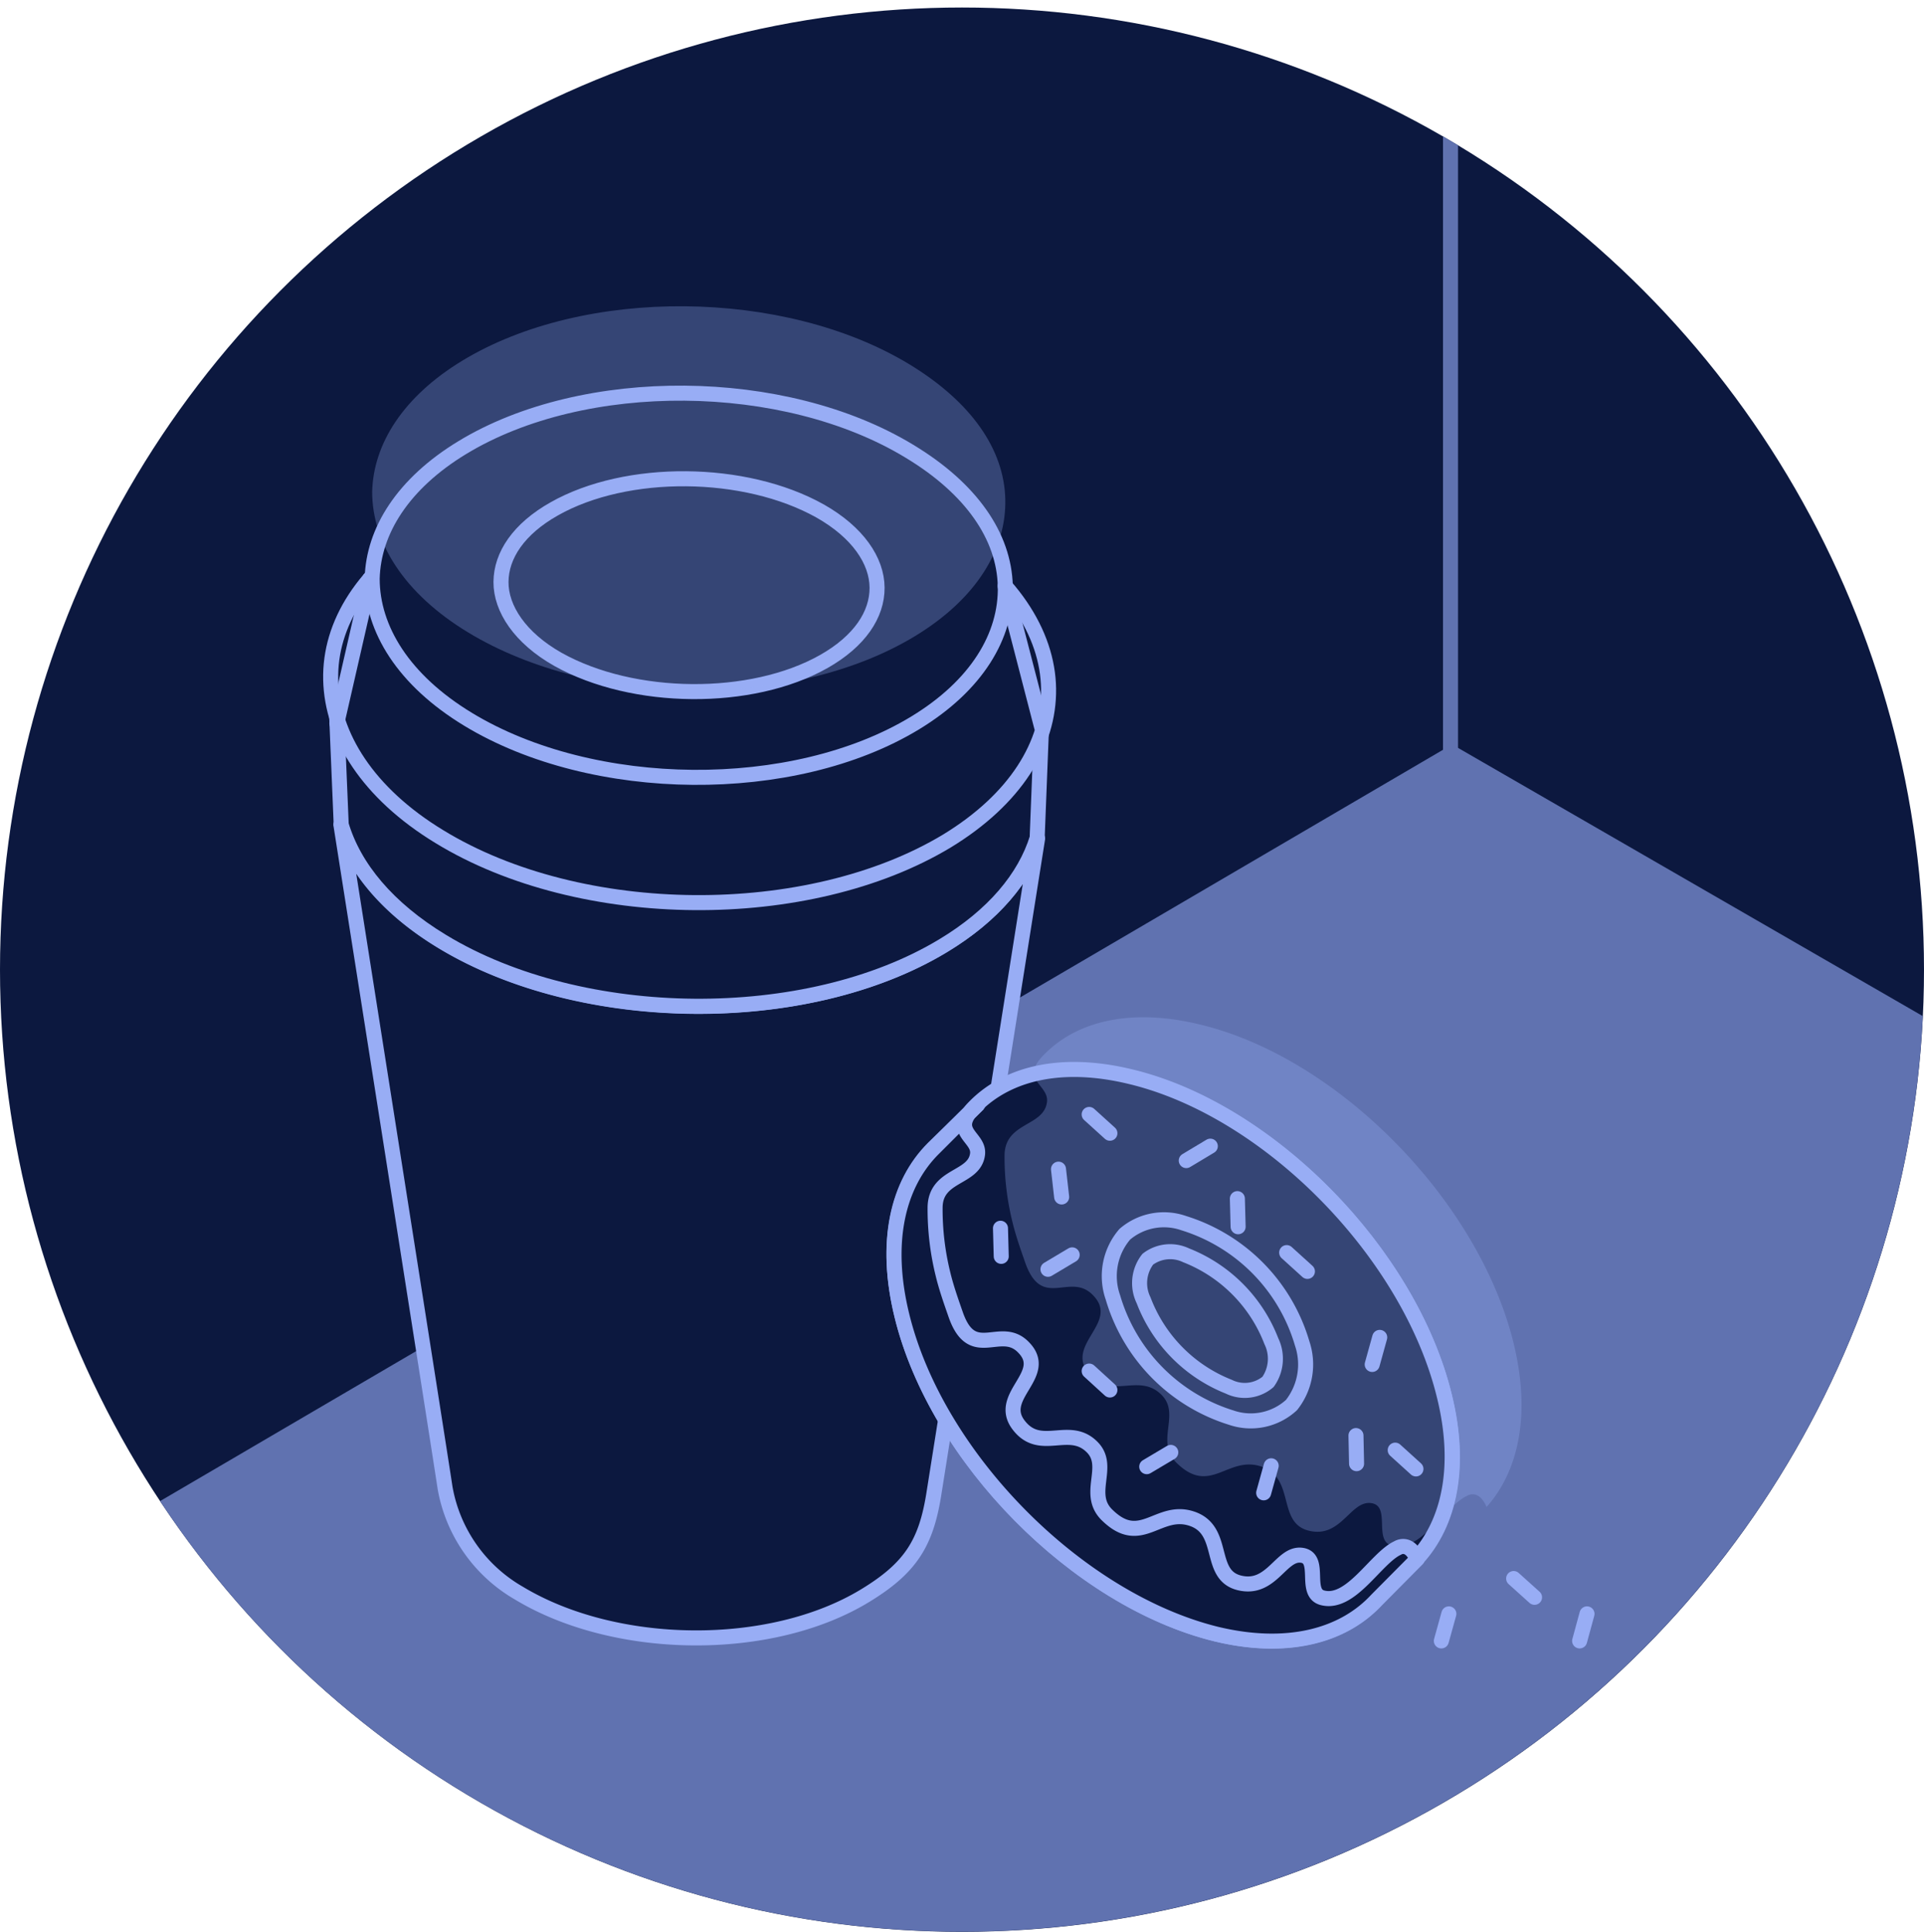 <svg xmlns="http://www.w3.org/2000/svg" xmlns:xlink="http://www.w3.org/1999/xlink" viewBox="0 0 128 128.5"><defs><style>.cls-1,.cls-6,.cls-7{fill:#0c183f;}.cls-2{clip-path:url(#clip-path);}.cls-3,.cls-4{fill:#6072b0;}.cls-3,.cls-7,.cls-8{fill-rule:evenodd;}.cls-5{fill:none;stroke:#6072b0;}.cls-5,.cls-6,.cls-7{stroke-linecap:round;stroke-linejoin:round;}.cls-6,.cls-7{stroke:#98adf5;}.cls-8{fill:#98adf5;opacity:0.3;}</style><clipPath id="clip-path" transform="translate(0 0.5)"><circle class="cls-1" cx="64" cy="64" r="64"/></clipPath></defs><title>Delicious-coffee</title><g id="Tryb_izolacji" data-name="Tryb izolacji"><circle class="cls-1" cx="64" cy="64.5" r="64"/><g class="cls-2"><path class="cls-3" d="M64,127.5a63.41,63.41,0,0,1-52.64-28L96.57,49.63l30.84,17.74A63.39,63.39,0,0,1,64,127.5Z" transform="translate(0 0.5)"/><path class="cls-4" d="M96.57,50.2l30.32,17.45a63,63,0,0,1-114.81,32L96.57,50.2m0-1.16L10.65,99.35A64,64,0,0,0,127.92,67.09L96.57,49Z" transform="translate(0 0.5)"/><line class="cls-5" x1="96.5" y1="53.5" x2="96.5" y2="0.5"/></g><path class="cls-6" d="M44,32" transform="translate(0 0.5)"/><path class="cls-6" d="M62.72,62.42c-9.07,5.47-24,5.35-33.3-.28-3.66-2.21-5.9-4.94-6.74-7.78,0,0,6.62,42,6.93,44.11a10.1,10.1,0,0,0,4.91,7c6.43,3.88,16.7,4,23,.19,3.06-1.85,4.08-3.51,4.6-6.74.44-2.75,5.43-34.32,6.91-43.64C68.16,57.89,66.08,60.39,62.72,62.42Z" transform="translate(0 0.5)"/><path class="cls-6" d="M22.29,44.53c0,3.73,2.35,7.51,7.13,10.39,9.32,5.63,24.23,5.75,33.3.28,4.48-2.71,6.7-6.28,6.67-9.87L69,55.24c-.82,2.64-2.9,5.15-6.26,7.17-9.07,5.47-24,5.35-33.3-.28-3.66-2.21-5.9-4.94-6.74-7.78Z" transform="translate(0 0.5)"/><path class="cls-7" d="M25.23,38c0,3.27,2,6.58,6.24,9.11,8.16,4.93,21.21,5,29.15.24,3.92-2.37,5.86-5.49,5.84-8.64l.64,5.47c0,3.26-2,6.49-6,8.94C52.9,58.06,39.44,57.95,31,52.87c-4.25-2.56-6.4-5.9-6.44-9.21Z" transform="translate(0 0.5)"/><path class="cls-7" d="M62.49,34.88C53,29.12,37.92,29,28.72,34.59,24.17,37.37,21.92,41,22,44.71s2.46,7.54,7.23,10.44C38.65,60.91,53.77,61,63,55.44c4.56-2.78,6.81-6.44,6.76-10.13S67.26,37.78,62.49,34.88Z" transform="translate(0 0.5)"/><path class="cls-7" d="M60.51,29.52c-8.33-5.06-21.65-5.17-29.75-.25-3.94,2.39-5.92,5.54-6,8.72,0,3.35,2.09,6.75,6.37,9.35,8.33,5.06,21.65,5.17,29.75.25,4.1-2.49,6.08-5.8,6-9.11S64.62,32,60.51,29.52Z" transform="translate(0 0.5)"/><path class="cls-7" d="M54.56,33.49c-5-2.8-12.87-2.87-17.69-.14-2.36,1.33-3.53,3.09-3.54,4.86s1.26,3.72,3.79,5.15c5,2.8,12.87,2.87,17.69.14,2.38-1.35,3.55-3.12,3.54-4.91S57.07,34.91,54.56,33.49Z" transform="translate(0 0.5)"/><line class="cls-6" x1="24.61" y1="38.49" x2="22.41" y2="48.1"/><line class="cls-6" x1="69.29" y1="48.33" x2="66.87" y2="38.98"/><path class="cls-8" d="M60.51,23.74c-8.33-5.06-21.65-5.17-29.75-.25-3.94,2.39-5.92,5.54-6,8.72,0,3.35,2.09,6.75,6.37,9.35,8.33,5.06,21.65,5.17,29.75.25,4.1-2.49,6.08-5.8,6-9.11S64.62,26.24,60.51,23.74Z" transform="translate(0 0.5)"/><path class="cls-6" d="M62.08,75.88C59.71,78.25,58.8,82.1,60,87c2.31,9.47,11.66,18.93,20.87,21.18,4.66,1.14,8.45.16,10.7-2.27l1.77-1.78.92-.93c2.19-2.37,3-6.16,1.84-10.83-2.31-9.47-11.65-19-20.86-21.21-4.48-1.09-8.13-.3-10.38,2Z" transform="translate(0 0.5)"/><path class="cls-7" d="M94.24,103.16c2.19-2.37,3-6.16,1.84-10.83-2.31-9.47-11.65-19-20.86-21.21-4.48-1.09-8.13-.29-10.38,2-1.69,1.69.37,2,.19,3.18-.23,1.63-2.81,1.3-2.82,3.54a18,18,0,0,0,.52,4.39c.22.92.54,1.82.86,2.74,1.13,3.19,3,.54,4.53,2.18,1.72,1.8-1.82,3.2-.36,5.13s3.39-.1,4.93,1.51c1.24,1.3-.5,3.12,1,4.52,2.24,2.16,3.38-.56,5.63.22s1,3.74,3.14,4.26,2.75-2,4.12-1.84.14,2.5,1.4,2.83c1.9.5,3.55-2.64,5-3.31,0,0,.76-.51,1.3.74l-2.69,2.71c-2.25,2.43-6,3.41-10.7,2.27C71.65,105.89,62.3,96.43,60,87c-1.19-4.86-.28-8.71,2.09-11.08l3-3" transform="translate(0 0.5)"/><path class="cls-7" d="M86.63,88.86a11.87,11.87,0,0,0-7.88-8,4,4,0,0,0-3.92.74,4.27,4.27,0,0,0-.79,4.2,11.87,11.87,0,0,0,7.88,8,4,4,0,0,0,4-.84A4.35,4.35,0,0,0,86.63,88.86Z" transform="translate(0 0.5)"/><path class="cls-7" d="M84.58,88.71A10,10,0,0,0,78.91,83a2.46,2.46,0,0,0-2.55.26,2.59,2.59,0,0,0-.28,2.73,10,10,0,0,0,5.67,5.75,2.4,2.4,0,0,0,2.61-.32A2.67,2.67,0,0,0,84.58,88.71Z" transform="translate(0 0.5)"/><line class="cls-6" x1="72.46" y1="74.13" x2="73.84" y2="75.38"/><line class="cls-6" x1="72.46" y1="91.2" x2="73.84" y2="92.46"/><line class="cls-6" x1="85.6" y1="83.32" x2="86.98" y2="84.57"/><line class="cls-6" x1="92.82" y1="96.46" x2="94.2" y2="97.71"/><line class="cls-6" x1="100.7" y1="105" x2="102.09" y2="106.25"/><line class="cls-6" x1="70.63" y1="79.62" x2="70.42" y2="77.77"/><line class="cls-6" x1="66.56" y1="81.7" x2="66.61" y2="83.57"/><line class="cls-6" x1="82.32" y1="79.73" x2="82.37" y2="81.6"/><line class="cls-6" x1="90.21" y1="95.49" x2="90.25" y2="97.36"/><line class="cls-6" x1="71.33" y1="83.47" x2="69.72" y2="84.43"/><line class="cls-6" x1="77.89" y1="96.61" x2="76.29" y2="97.56"/><line class="cls-6" x1="80.52" y1="76.24" x2="78.92" y2="77.2"/><line class="cls-6" x1="91.79" y1="88.96" x2="91.29" y2="90.76"/><line class="cls-6" x1="105.58" y1="107.35" x2="105.09" y2="109.15"/><line class="cls-6" x1="96.39" y1="107.35" x2="95.89" y2="109.15"/><line class="cls-6" x1="84.57" y1="97.5" x2="84.07" y2="99.3"/><path class="cls-8" d="M100.7,88.86c-2.31-9.47-11.65-19-20.86-21.21-4.48-1.09-8.13-.3-10.38,2-1.69,1.69.37,2,.19,3.18-.23,1.63-2.81,1.3-2.82,3.54a18,18,0,0,0,.52,4.39c.22.92.54,1.82.86,2.74,1.13,3.19,3,.54,4.53,2.18,1.72,1.8-1.82,3.2-.36,5.13s3.39-.1,4.93,1.51c1.24,1.3-.5,3.12,1,4.52,2.24,2.16,3.38-.56,5.63.22s1,3.74,3.14,4.26,2.75-2,4.12-1.84.14,2.5,1.4,2.83c1.9.5,3.55-2.64,5-3.31,0,0,.76-.51,1.3.74C101.06,97.32,101.84,93.53,100.7,88.86Z" transform="translate(0 0.5)"/></g></svg>